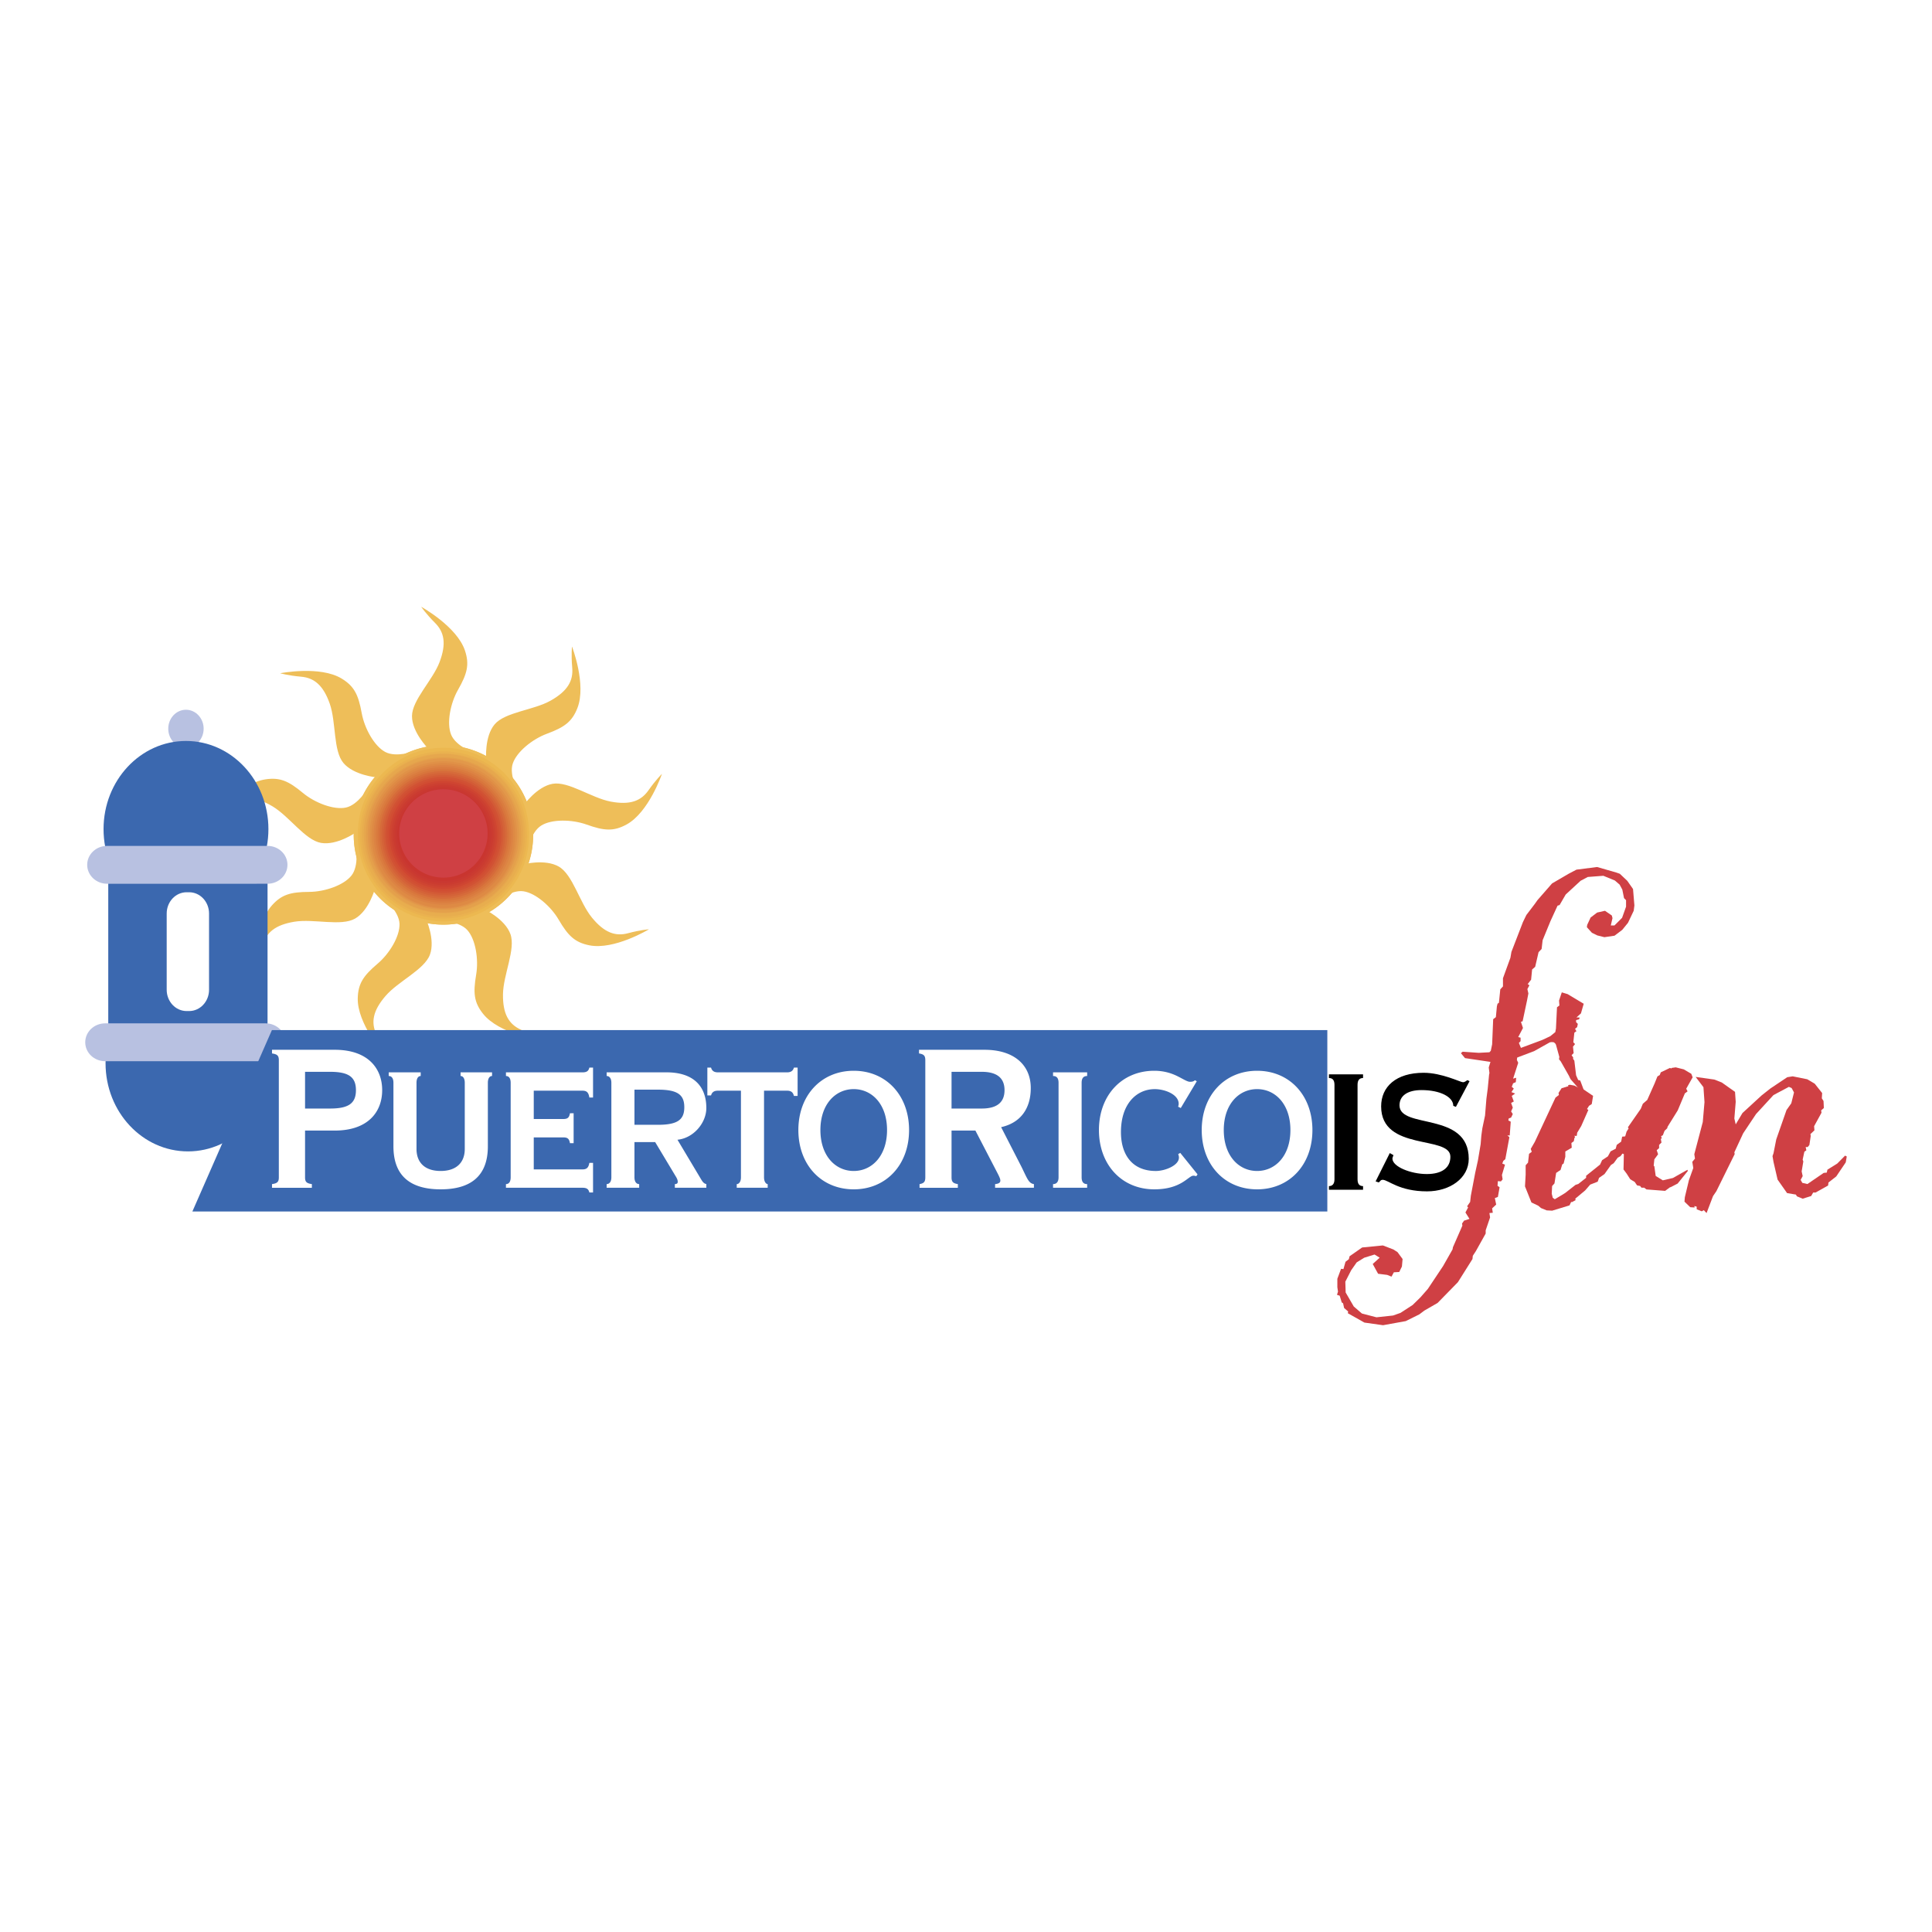 <svg xmlns="http://www.w3.org/2000/svg" width="2500" height="2500" viewBox="0 0 192.756 192.756"><g fill-rule="evenodd" clip-rule="evenodd"><path fill="#fff" d="M0 0h192.756v192.756H0V0z"/><path d="M42.71 74.672s-1.606-1.614-1.606-3.219c0-1.606 2.062-3.57 2.755-5.404s.464-2.983-.457-3.904c-.92-.921-1.378-1.606-1.378-1.606s3.556 1.956 4.362 4.362c.464 1.385.235 2.299-.685 3.912-.772 1.354-1.157 3.334-.693 4.483.464 1.15 2.299 1.834 2.299 1.834l-4.597-.458zM48.507 75.772s-.193-2.268.839-3.499c1.032-1.23 3.875-1.409 5.584-2.368 1.71-.961 2.274-1.987 2.161-3.286-.114-1.297-.023-2.115-.023-2.115s1.466 3.784.538 6.145c-.534 1.359-1.296 1.912-3.04 2.556-1.461.541-3.028 1.811-3.412 2.99-.383 1.178.582 2.882.582 2.882l-3.229-3.305zM52.241 80.341s1.311-1.861 2.892-2.141c1.582-.279 3.874 1.412 5.8 1.776 1.927.362 3.019-.061 3.766-1.128.748-1.066 1.343-1.636 1.343-1.636s-1.308 3.842-3.538 5.052c-1.283.698-2.223.631-3.971.006-1.468-.526-3.484-.562-4.535.096-1.051.656-1.407 2.582-1.407 2.582l-.35-4.607zM52.164 86.242s2.2-.584 3.591.219c1.391.803 2.059 3.572 3.302 5.088 1.242 1.518 2.352 1.895 3.61 1.557 1.258-.337 2.079-.39 2.079-.39s-3.471 2.101-5.957 1.596c-1.432-.29-2.109-.945-3.046-2.549-.786-1.346-2.308-2.669-3.536-2.841-1.228-.173-2.737 1.074-2.737 1.074l2.694-3.754zM48.312 90.712s2.062.966 2.611 2.476c.55 1.51-.717 4.06-.741 6.02-.024 1.961.583 2.963 1.764 3.514 1.18.551 1.845 1.038 1.845 1.038s-4.01-.622-5.59-2.606c-.911-1.144-1.008-2.08-.695-3.91.263-1.538-.053-3.529-.882-4.451-.829-.92-2.786-.937-2.786-.937l4.474-1.144zM42.489 91.661s.958 2.066.408 3.575c-.549 1.509-3.159 2.648-4.437 4.137-1.278 1.486-1.458 2.644-.907 3.824.551 1.181.746 1.979.746 1.979s-2.671-3.053-2.606-5.59c.038-1.459.564-2.24 1.982-3.441 1.189-1.007 2.227-2.736 2.184-3.976-.042-1.238-1.533-2.51-1.533-2.51l4.163 2.002zM37.417 88.644s-.594 2.198-1.985 3.001-4.123-.002-6.057.315c-1.935.317-2.815 1.09-3.153 2.348-.337 1.257-.702 1.997-.702 1.997s-.083-4.057 1.596-5.958c.968-1.096 1.873-1.354 3.73-1.363 1.559-.007 3.465-.666 4.229-1.641.763-.977.439-2.908.439-2.908l1.903 4.209zM35.472 83.073s-1.868 1.301-3.449 1.022c-1.581-.278-3.157-2.651-4.843-3.651-1.686-1.001-2.857-.975-3.924-.229-1.067.747-1.821 1.077-1.821 1.077s2.542-3.161 5.053-3.537c1.444-.216 2.304.167 3.732 1.354 1.2.996 3.082 1.718 4.294 1.46 1.213-.258 2.206-1.945 2.206-1.945l-1.248 4.449zM37.562 77.556s-2.267-.204-3.299-1.434-.714-4.061-1.362-5.911c-.648-1.85-1.562-2.584-2.86-2.697-1.297-.114-2.087-.344-2.087-.344s3.98-.788 6.145.538c1.245.762 1.658 1.609 1.988 3.437.279 1.534 1.257 3.297 2.351 3.88 1.094.582 2.94-.072 2.94-.072l-3.816 2.603z" fill="#eebe59"/><path d="M35.292 83.3a8.95 8.95 0 1 1 17.901.001 8.95 8.95 0 0 1-17.901-.001z" fill="#eebe59"/><path d="M35.292 83.3a8.95 8.95 0 1 1 17.901.001 8.95 8.95 0 0 1-17.901-.001z" fill="#eebe59"/><path d="M35.707 83.3a8.536 8.536 0 1 1 17.069 0 8.535 8.535 0 1 1-17.069 0z" fill="#ecb850"/><path d="M35.902 83.3a8.339 8.339 0 1 1 16.678.002 8.339 8.339 0 0 1-16.678-.002z" fill="#eab24f"/><path d="M36.099 83.3a8.142 8.142 0 0 1 8.143-8.141 8.142 8.142 0 1 1-8.143 8.141z" fill="#e8ad4e"/><path d="M36.295 83.3a7.946 7.946 0 1 1 15.89 0 7.946 7.946 0 0 1-15.89 0z" fill="#e6a74d"/><path d="M36.492 83.3a7.749 7.749 0 1 1 15.498 0 7.749 7.749 0 1 1-15.498 0z" fill="#e4a04b"/><path d="M36.689 83.3a7.554 7.554 0 1 1 15.107.001 7.554 7.554 0 0 1-15.107-.001z" fill="#e2984a"/><path d="M36.885 83.3c0-4.063 3.294-7.355 7.356-7.355s7.355 3.292 7.355 7.355-3.292 7.356-7.355 7.356-7.356-3.293-7.356-7.356z" fill="#e09147"/><path d="M37.082 83.3a7.159 7.159 0 1 1 14.318 0 7.16 7.16 0 1 1-14.318 0z" fill="#de8a44"/><path d="M37.278 83.3a6.963 6.963 0 1 1 13.926 0 6.963 6.963 0 0 1-13.926 0z" fill="#dc8343"/><path d="M37.475 83.3a6.767 6.767 0 1 1 13.535 0 6.767 6.767 0 0 1-13.535 0z" fill="#da7c3f"/><path d="M37.671 83.3a6.57 6.57 0 1 1 13.14 0 6.57 6.57 0 0 1-13.14 0z" fill="#d8753c"/><path d="M37.868 83.3a6.374 6.374 0 1 1 12.749 0 6.374 6.374 0 0 1-12.749 0z" fill="#d66b3a"/><path d="M38.065 83.3a6.177 6.177 0 1 1 12.354 0 6.177 6.177 0 0 1-12.354 0z" fill="#d46338"/><path d="M38.261 83.3a5.981 5.981 0 1 1 11.962.002 5.981 5.981 0 0 1-11.962-.002z" fill="#d35b36"/><path d="M38.458 83.3a5.785 5.785 0 1 1 11.57.001 5.785 5.785 0 0 1-11.57-.001z" fill="#d15234"/><path d="M38.654 83.3a5.587 5.587 0 1 1 11.175 0 5.587 5.587 0 0 1-11.175 0z" fill="#d14d32"/><path d="M38.851 83.3a5.391 5.391 0 1 1 10.783 0 5.391 5.391 0 0 1-10.783 0z" fill="#cf4531"/><path d="M39.047 83.3a5.193 5.193 0 1 1 10.387 0 5.193 5.193 0 1 1-10.387 0z" fill="#cc4031"/><path d="M39.244 83.3a4.998 4.998 0 1 1 4.998 4.999 4.998 4.998 0 0 1-4.998-4.999z" fill="#cb3b30"/><path d="M39.44 83.3a4.8 4.8 0 1 1 9.601 0 4.8 4.8 0 0 1-9.601 0z" fill="#c93831"/><path d="M39.637 83.3a4.605 4.605 0 1 1 9.21 0 4.605 4.605 0 0 1-9.21 0z" fill="#c9352f"/><path d="M39.833 83.3a4.409 4.409 0 1 1 8.813 0 4.409 4.409 0 0 1-8.813 0z" fill="#cf4044"/><path d="M42.037 83.3a2.205 2.205 0 1 1 4.409.001 2.205 2.205 0 0 1-4.409-.001z" fill="#cf4044"/><path d="M16.787 72.702c0-1.043.79-1.89 1.765-1.89.976 0 1.766.847 1.766 1.89s-.79 1.889-1.766 1.889c-.975 0-1.765-.846-1.765-1.889z" fill="#b8c1e1"/><path d="M10.331 82.721c0-4.858 3.682-8.795 8.225-8.795 4.542 0 8.224 3.938 8.224 8.795 0 4.859-3.682 8.796-8.224 8.796-4.543.001-8.225-3.937-8.225-8.796zM10.531 106.08c0-4.858 3.682-8.797 8.224-8.797s8.225 3.938 8.225 8.797c0 4.857-3.683 8.795-8.225 8.795s-8.224-3.937-8.224-8.795z" fill="#3b68af"/><path d="M12.786 83.154h11.92c1.097 0 1.987.951 1.987 2.124v16.741c0 1.174-.89 2.124-1.987 2.124h-11.92c-1.097 0-1.985-.95-1.985-2.124V85.277c-.001-1.173.888-2.123 1.985-2.123z" fill="#3b68af"/><path d="M18.617 89.02h.254c1.098 0 1.986.951 1.986 2.125v7.604c0 1.173-.889 2.123-1.986 2.123h-.254c-1.097 0-1.986-.95-1.986-2.123v-7.604c0-1.174.89-2.125 1.986-2.125z" fill="#fff"/><path d="M10.685 84.395h16.008c1.097 0 1.987.845 1.987 1.887 0 1.043-.89 1.89-1.987 1.89H10.685c-1.097 0-1.986-.846-1.986-1.89 0-1.042.889-1.887 1.986-1.887zM10.491 102.1h16.008c1.097 0 1.985.846 1.985 1.889 0 1.044-.888 1.888-1.985 1.888H10.491c-1.097 0-1.987-.844-1.987-1.888s.89-1.889 1.987-1.889z" fill="#b8c1e1"/><path fill="#3b68af" d="M27.129 102.77h105.299v18.102H19.193l7.936-18.102z"/><path d="M30.435 106.935h2.486c1.832 0 2.591.497 2.591 1.832s-.759 1.832-2.591 1.832h-2.486v-3.664zm.68 11.568v-.365c-.549-.08-.68-.237-.68-.682v-4.659h2.958c3.35 0 4.737-1.884 4.737-4.03s-1.387-4.03-4.737-4.03h-6.255v.366c.55.079.681.236.681.68v11.674c0 .444-.131.602-.681.682v.365h3.977v-.001zM38.782 106.988v.365c.261 0 .471.184.471.681v6.334c0 2.982 1.727 4.292 4.71 4.292s4.711-1.31 4.711-4.292v-6.334c0-.497.209-.681.419-.681v-.365h-3.141v.365c.208 0 .418.184.418.681v6.596c0 1.361-.838 2.198-2.408 2.198-1.571 0-2.407-.837-2.407-2.198v-6.596c0-.497.208-.681.419-.681v-.365h-3.192zM50.95 117.456c0 .497-.21.682-.471.682v.365h7.642c.445 0 .602.157.68.471h.367v-2.957h-.367c-.078.445-.235.654-.68.654h-4.868v-3.193h2.931c.445 0 .602.131.681.576h.366v-2.984h-.366c-.079.445-.236.576-.681.576h-2.931v-2.827h4.868c.445 0 .602.21.68.682h.367v-2.984h-.367c-.078.315-.235.473-.68.473h-7.642v.365c.261 0 .471.184.471.681v9.42zM63.771 118.503v-.365c-.236 0-.471-.185-.471-.682v-3.507h2.067l2.042 3.401c.183.288.209.445.209.576 0 .157-.131.211-.288.211v.365h3.141v-.365c-.314-.08-.393-.263-.707-.787l-2.172-3.638c1.596-.157 2.879-1.675 2.879-3.166 0-2.12-1.23-3.559-3.978-3.559h-5.968v.365c.236 0 .471.184.471.681v9.422c0 .497-.235.682-.471.682v.365h3.246v.001zm-.47-9.788h2.329c1.963 0 2.643.497 2.643 1.753s-.68 1.754-2.643 1.754h-2.329v-3.507zM70.94 109.291c.078-.263.236-.473.68-.473h2.304v8.638c0 .497-.236.682-.419.682v.365h3.088v-.365c-.131 0-.366-.185-.366-.682v-8.638h2.303c.445 0 .602.21.68.524h.367v-2.827h-.367c-.078.263-.235.473-.68.473h-6.91c-.444 0-.602-.21-.68-.473h-.367v2.775h.367v.001zM79.653 112.745c0 3.455 2.277 5.915 5.523 5.915 3.245 0 5.522-2.46 5.522-5.915 0-3.454-2.277-5.914-5.522-5.914-3.246 0-5.523 2.46-5.523 5.914zm2.199 0c0-2.565 1.491-4.083 3.324-4.083 1.832 0 3.324 1.518 3.324 4.083 0 2.564-1.492 4.083-3.324 4.083-1.833 0-3.324-1.518-3.324-4.083zM95.564 118.503v-.365c-.497-.08-.628-.237-.628-.682v-4.659h2.38l2.174 4.188c.287.549.314.68.314.811 0 .236-.236.314-.523.342v.365h3.873v-.365c-.523-.08-.654-.524-1.23-1.703l-2.041-3.979c1.988-.444 2.957-1.909 2.957-3.898 0-2.355-1.729-3.821-4.605-3.821H91.69v.366c.498.079.628.236.628.68v11.674c0 .444-.13.602-.575.682v.365h3.821v-.001zm-.628-11.568h3.011c1.596 0 2.275.682 2.275 1.832 0 1.152-.68 1.832-2.275 1.832h-3.011v-3.664zM108.465 118.503v-.365c-.34 0-.551-.185-.551-.682v-9.422c0-.497.211-.681.551-.681v-.365h-3.402v.365c.34 0 .549.184.549.681v9.422c0 .497-.236.682-.549.682v.365h3.402zM119.402 107.878l-.184-.105c-.131.13-.287.157-.496.157-.264 0-.654-.262-1.23-.55s-1.336-.549-2.33-.549c-3.246 0-5.521 2.46-5.521 5.914 0 3.455 2.275 5.915 5.521 5.915 2.723 0 3.402-1.361 3.9-1.361.105 0 .209.026.287.052l.131-.183-1.727-2.146-.209.132a.791.791 0 0 1 .078.34c0 .785-1.387 1.335-2.303 1.335-2.461 0-3.482-1.755-3.482-3.874 0-2.878 1.598-4.292 3.377-4.292.996 0 2.383.523 2.383 1.466 0 .104-.027.184-.053.288l.262.131 1.596-2.67zM119.896 112.745c0 3.455 2.277 5.915 5.523 5.915 3.244 0 5.521-2.46 5.521-5.915 0-3.454-2.277-5.914-5.521-5.914-3.245 0-5.523 2.46-5.523 5.914zm2.2 0c0-2.565 1.492-4.083 3.324-4.083s3.324 1.518 3.324 4.083c0 2.564-1.492 4.083-3.324 4.083s-3.324-1.518-3.324-4.083z" fill="#fff"/><path fill="#cf4044" d="M163.064 90.339l-.068.528-.57 1.2-.572.704-.774.585-1.01.147-.705-.175-.539-.264-.504-.556.033-.234.34-.731.651-.497.785-.176.68.469.068.264-.17.731h.365l.762-.763.396-1.113v-.646l-.203-.205-.17-.85-.269-.499-.475-.41-1.148-.47-1.557.118-.713.379-1.488 1.372-.609 1.051-.202.059-.71 1.548-.78 1.899-.101.876-.305.321-.338 1.46-.305.263-.101 1.021-.34.439.172.116-.203.381.101.436-.136.702-.44 2.074-.168.057.203.613-.474.905.236.06v.35l-.17.176.205.495 2.115-.787.809-.379.504-.409.066-.35.104-2.129.24-.175-.035-.495.273-.817.582.175 1.606.962-.276.96-.451.41h.313l-.035.173-.311.088v.204l.172.175-.068.322-.209.173.138.234-.207.145-.103.961.172.175-.205.264.066.64-.203.204.17.262-.033.088.136.203.174 1.457.207.467.207.058.416 1.107-.168.147-1.219-1.399-.168-.349-.81-1.426-.17-.205.033-.233-.338-1.221-.068-.117-.135-.118-.203-.027-.203.027-1.563.876-1.695.642-.033.233.135.293-.508 1.578.305-.089-.036.439-.269.116-.135.352.203.174-.238.352.373.145-.338.235.203.555-.269.145.168.469-.168.379.168.263-.168.351-.239.087-.033.205.237.116-.102 1.374h-.236l.203.175-.406 2.19-.204.177-.099.263.269.116-.304 1.024.068.438-.17.203-.303-.028-.035.468.205.145-.17.965-.304.117.134.642-.406.381.069.437-.338.03.066.437-.439 1.287v.32l-.979 1.754-.305.467-.033.322-1.453 2.309-2.027 2.074-1.319.76-.507.381-1.352.67-2.264.41-1.859-.263-1.654-.932.031-.175-.404-.35-.102-.467-.135-.087-.203-.671-.269-.087.099-.322-.064-.435v-.848l.371-.99.236.029.205-.728.338-.263.068-.29 1.254-.876 2.069-.204 1.051.403.406.26.51.691-.067.749-.269.547-.536.029-.232.434-.436-.174-.904-.113-.535-.974.693-.631-.513-.314-1.03.32-.752.466-.55.787-.582 1.136.033 1.078.81 1.398.811.7 1.451.378 1.652-.177.745-.262 1.214-.789.776-.76.742-.846 1.52-2.28.945-1.666.033-.204.945-2.162-.033-.206.201-.291.541-.175-.404-.642.268-.498-.1-.117.303-.437.068-.614.44-2.31.269-1.226.27-1.607.068-.848.1-.73.271-1.285.135-1.666.133-1.023.136-1.402.034-.145-.069-.556.17-.557-2.537-.377-.412-.494.172-.145 1.611.111 1.063-.056.138-.146.133-.642.104-2.511.269-.206.102-1.081.066-.261.137-.088.135-1.343.269-.293V97.6l.744-2.046.1-.583 1.15-2.979.34-.7.844-1.11.269-.38 1.454-1.664 1.656-.965.777-.408 2.061-.263 1.927.556.336.119.745.702.574.82.136 1.64z"/><path fill="#cf4044" d="M168.877 107.482l-.643 1.139.135.263-.271.205-.709 1.693-1.016 1.636-.033.146-.27.263-.168.439-.17.087.067.233-.102.029.069.379-.237.234v.322l-.238.204.137.409-.371.497-.069.642.067.059.134.963.709.438 1.01-.233 1.449-.819.036.118-1.014 1.256-.676.351-.099.028-.473.351-1.858-.144-.236-.174h-.269l-.135-.173-.303-.056-.238-.348-.438-.259-.371-.577-.304-.404.033-1.53-.135-.057-.203.262-.272.147-.406.555-.271.175-.645.907-.543.378-.135.38-.746.292-.508.584-.984.82.035.144-.373.205-.068-.03-.17.352-1.729.526-.541-.029-.576-.234-.271-.234-.68-.322-.643-1.606.067-1.17v-.935l.236-.263.102-.877.269-.204-.099-.292.406-.701 2.062-4.413.338-.263-.033-.205.303-.468.678-.204-.036-.087.17-.058.473.087.609.321.168-.029 1.082.731-.134.817-.27.175-.203.322.135.088-.711 1.608-.406.673-.034.292-.101.028-.135-.028.068.203h-.068l-.066.35-.239.176.035.468-.642.379v.526l-.17.674-.135.087-.17.554-.439.295-.168 1.05-.236.262-.036.761.102.409.203.146 1.022-.615 1.05-.821.272-.087.781-.616v-.205l1.391-1.115.205-.439.576-.381.271-.498.51-.265.102-.38.439-.322.102-.499.302-.03.137-.469.203-.321-.068-.118 1.285-1.846.203-.498.44-.381.744-1.672.271-.674.235-.146.101-.265.914-.438.137.058.031-.058.409-.059.81.203.742.44.137.35z"/><path fill="#cf4044" d="M184.252 115.384l-.102.586-.947 1.402-.779.612-.033.294-1.252.701h-.237l-.203.351-.845.262-.577-.235-.099-.174-.881-.147-.947-1.347-.405-1.756-.101-.586.101-.293.272-1.376 1.023-2.928.477-.673.271-1.083-.238-.44-.273-.117-1.536.817-1.74 1.893-1.285 1.925-.879 1.894.033.176-1.826 3.7-.336.496-.644 1.69-.276-.291-.203.117-.506-.206v-.262l-.238-.059.035.146-.439-.029-.576-.554.035-.44.404-1.693.439-1.227-.099-.614.269-.321-.068-.439.846-3.214.17-1.985-.104-1.489-.777-1.023 1.863.263.744.292 1.321.935.068.993-.135 1.666.135.584.676-1.133 1.896-1.743.879-.697 1.691-1.132.541-.087 1.454.292.744.439.744.937-.033.528.17.263.033.702-.268.235.033.234-.738 1.347.031.409-.4.381.033.176-.135.907-.168.205h-.203l.069.324-.201.145-.168.79.066.177-.166.995.102.468-.204.381.168.293.51.117 1.623-1.11.305-.031.066-.291.983-.613.779-.79.168.088z"/><path d="M135.992 118.704v-.366c-.34 0-.549-.183-.549-.681v-9.422c0-.496.209-.681.549-.681v-.366h-3.402v.366c.34 0 .551.185.551.681v9.422c0 .498-.236.681-.551.681v.366h3.402zM146.617 107.87l-.211-.105c-.156.105-.287.209-.445.209-.26 0-2.094-.942-3.924-.942-2.75 0-4.24 1.388-4.24 3.353 0 4.524 6.908 2.852 6.908 5.021 0 1.101-.838 1.729-2.355 1.729-1.596 0-3.428-.733-3.428-1.545 0-.104.078-.235.105-.34l-.367-.208-1.414 2.825.314.105c.131-.078.156-.262.393-.262.549 0 1.623 1.152 4.424 1.152 2.277 0 4.16-1.31 4.16-3.245 0-4.761-6.908-2.93-6.908-5.338 0-.943.785-1.521 2.197-1.521 1.857 0 3.168.682 3.168 1.571l.262.104 1.361-2.563z"/></g></svg>
